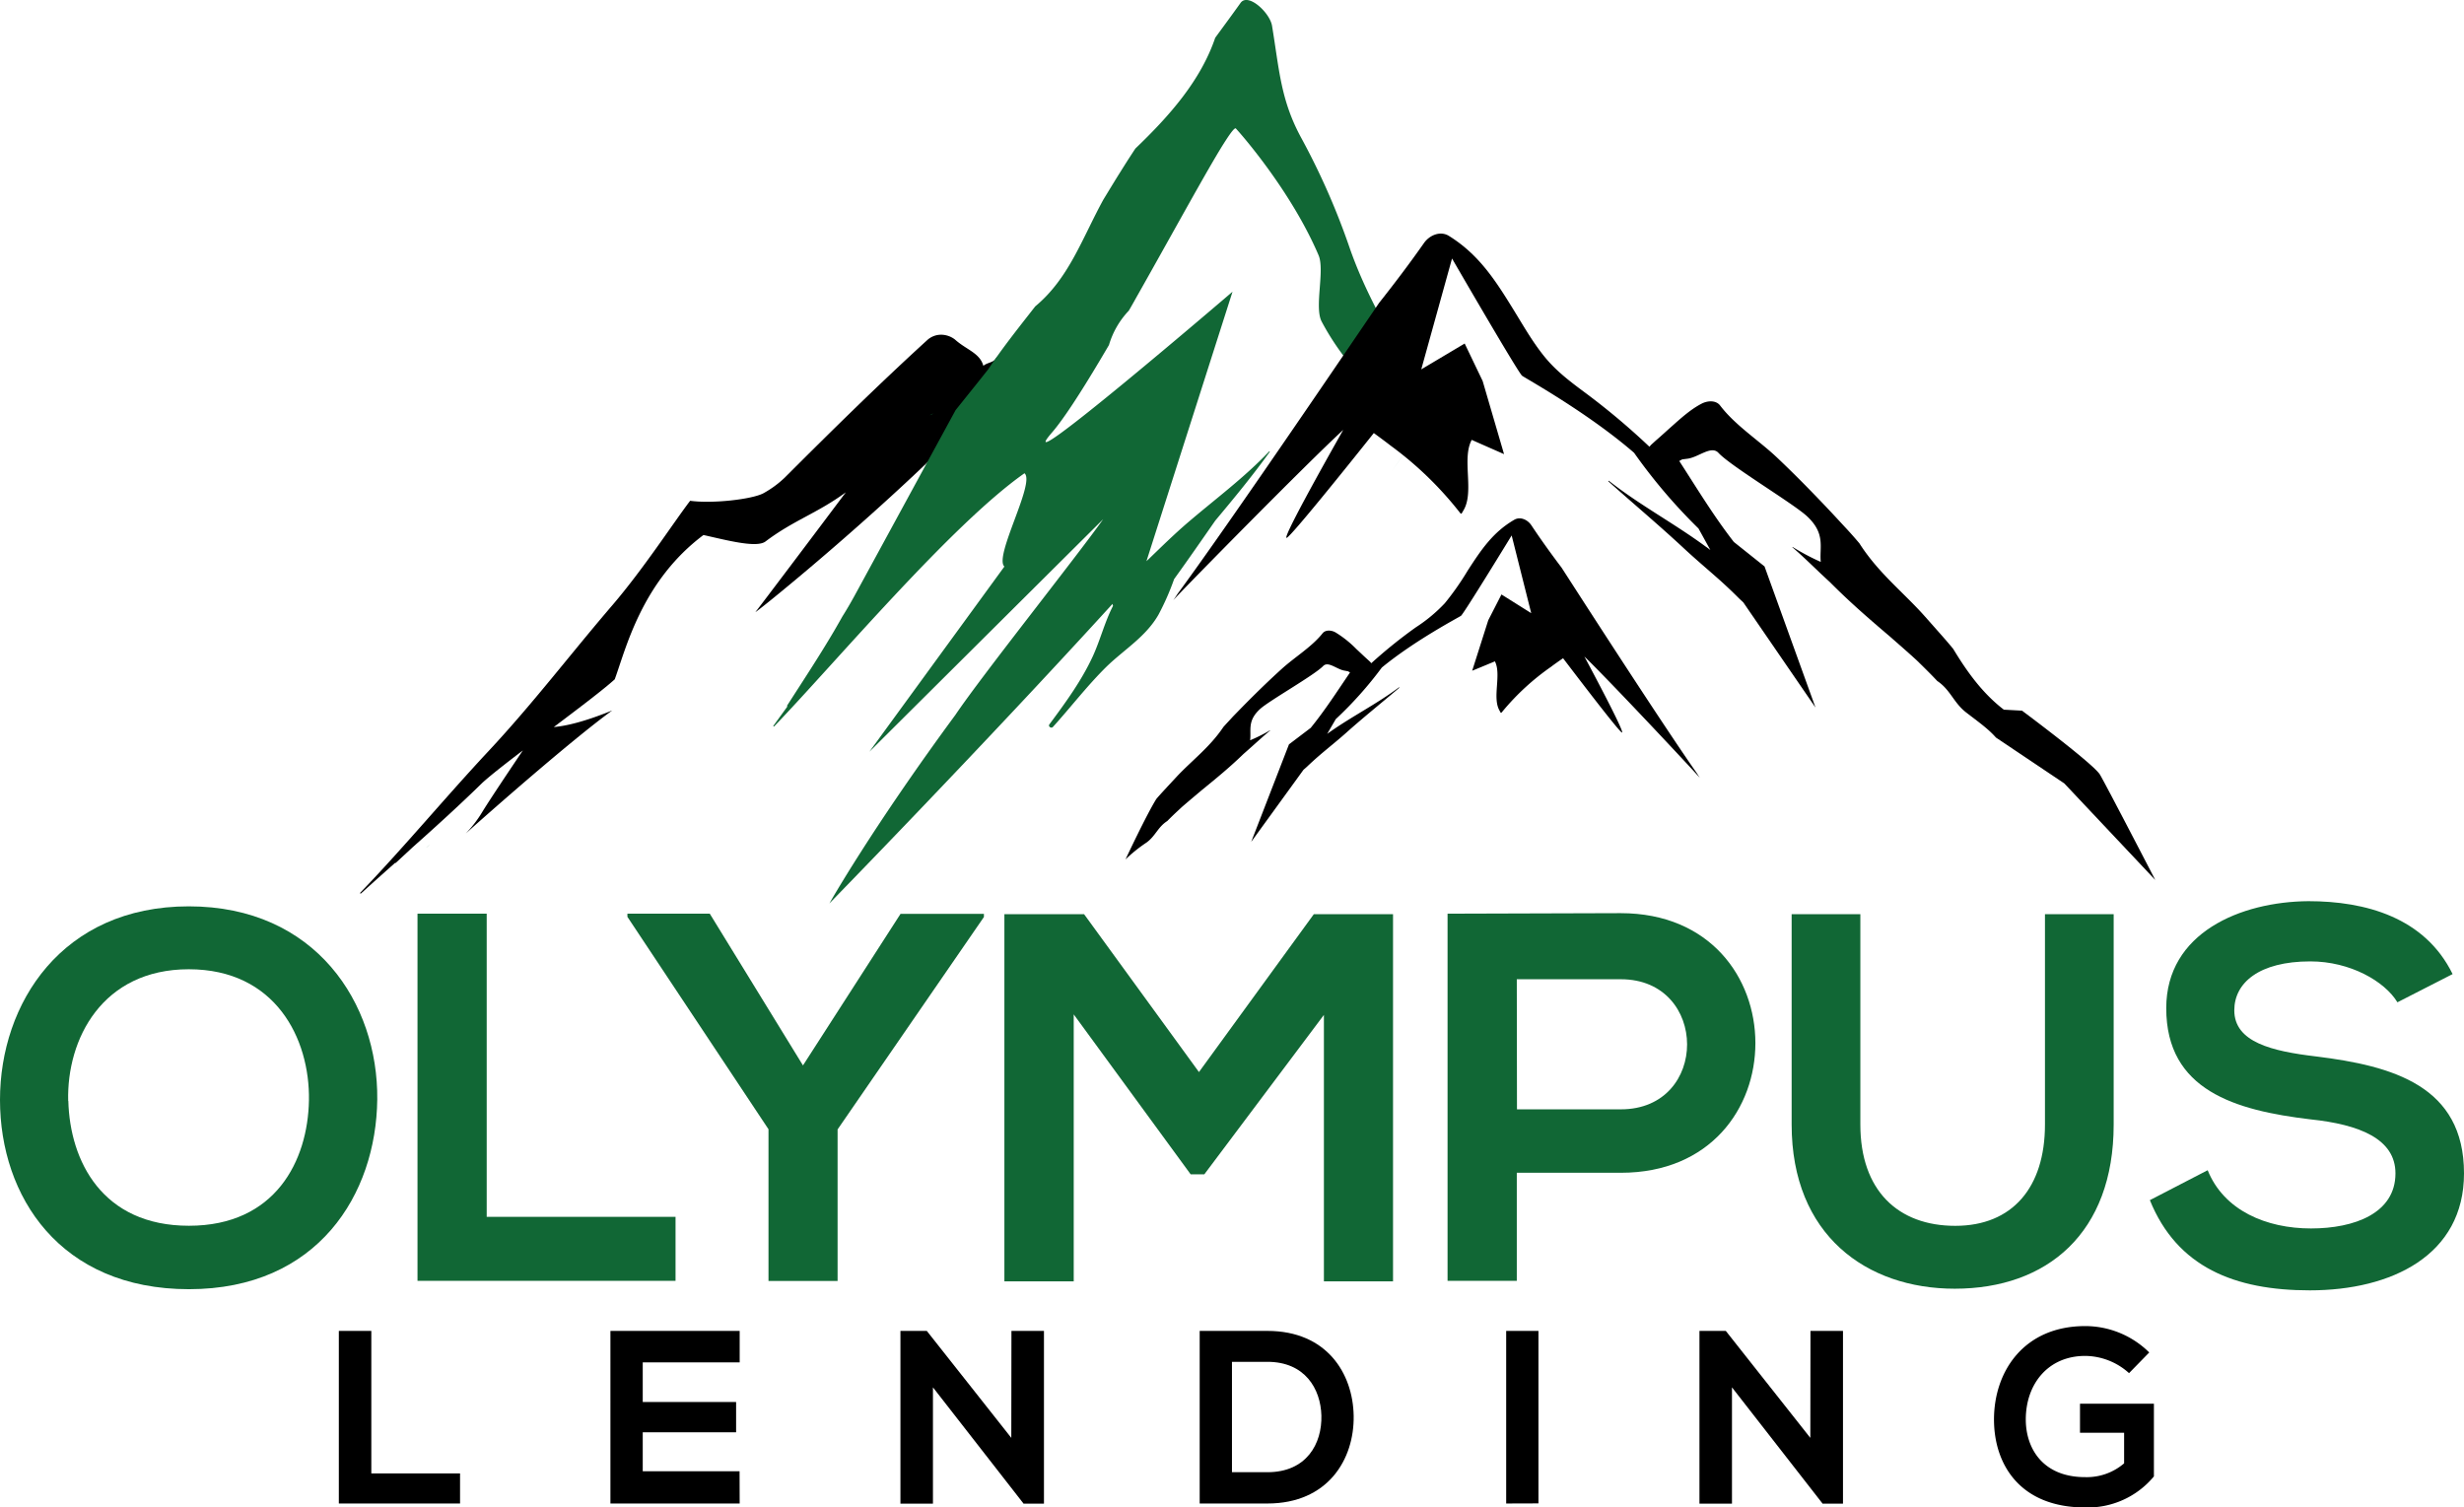 <svg xmlns="http://www.w3.org/2000/svg" viewBox="0 0 705.38 431.54"><defs><style>.cls-1{fill:#116735;}.cls-2{fill:none;}</style></defs><g id="Layer_2" data-name="Layer 2"><g id="Layer_1-2" data-name="Layer 1"><path d="M299.6,86.16q-5.66,6.63-11.42,13.21a30.82,30.82,0,0,1-3.07,3.2c-.64,1.23-2.61,1.23-3.6,2.16-1-3.71-4.95-4.64-8.13-7.54a6.58,6.58,0,0,0-3.9-1.37,5.87,5.87,0,0,0-4.09,1.59c-14,12.77-27.41,26-40.75,39.33a29.15,29.15,0,0,1-6.14,4.49c-3.34,1.73-14.58,3-20.93,2.13-4.76,6.24-13.35,19.49-22.28,29.91-11.89,13.86-22.77,28.18-35.31,41.61s-24.12,27.44-36.84,40.68c-.14.14.06.33.21.2q4.86-4.41,9.78-8.76a.13.13,0,0,0,.19,0l4.83-4.47c6.75-6,13.45-12.09,19.9-18.4,2.25-2.07,6.6-5.47,11.63-9.3-4,5.93-9.39,14-11.48,17.38a34.46,34.46,0,0,1-4.86,6.39c5.58-5,29.76-26.37,41.93-35.22-8.33,3.4-13.58,4.49-16.73,4.75,7.3-5.5,14.35-10.84,17.44-13.66,3.18-8.62,7.66-28,25.4-41.31,6.67,1.48,15.2,3.78,17.76,1.85,8.06-6.09,14.84-8.08,23-14.08-8,10.67-25.14,33.41-25.85,34.24-.94,1.08,27.5-21.68,52.64-46.11,1.67-1.63,3.23-3.14,4.61-4.43,3-1.35,4.93-4,6.86-5.89l14.67-27.29-14.67,27.29.14-.13c-1,1.94-2.08,3.87-3.17,5.77l0,.07Zm-21.28,32.19a1.83,1.83,0,0,1-1,.5l1-.5c.3-.28.43-.54.73-.37Z"/><path class="cls-1" d="M108,314.71c-.3,27.18-17,54.35-53.91,54.35S0,342.49,0,314.86s17.72-55.4,54.05-55.4S108.26,287.23,108,314.71Zm-88.44.45c.45,17.27,9.76,35.74,34.53,35.74S88.14,332.28,88.44,315c.3-17.72-9.61-37.53-34.39-37.53S19.07,297.45,19.52,315.16Z"/><path class="cls-1" d="M139.33,261.56v86.78h54.06v18.32H119.52V261.56Z"/><path class="cls-1" d="M229.87,305l27.93-43.39h23.87v.9l-41.89,60.81v43.39H220V323.27l-40.39-60.81v-.9h23.58Z"/><path class="cls-1" d="M379,290.54l-34.24,45.64h-3.9l-33.48-45.79v76.42H287.53V261.71h22.82l32.88,45.19,32.88-45.19h22.68v105.1H379Z"/><path class="cls-1" d="M464,335.73H434.22v30.93H414.4V261.56c16.52,0,33-.15,49.55-.15C515.3,261.41,515.45,335.73,464,335.73Zm-29.73-18.16H464c25.37,0,25.22-37.24,0-37.24H434.22Z"/><path class="cls-1" d="M605.09,261.71v60.21c0,31.08-19.07,47-45.5,47-25.22,0-46.69-15.31-46.69-47V261.71h19.67v60.21c0,18.92,10.81,29,27.17,29s25.68-11,25.68-29V261.71Z"/><path class="cls-1" d="M686.32,286.93c-3.61-6-13.52-11.71-24.93-11.71-14.71,0-21.77,6.16-21.77,14,0,9.16,10.81,11.71,23.42,13.21,21.92,2.7,42.34,8.41,42.34,33.48,0,23.43-20.72,33.48-44.14,33.48-21.47,0-38-6.6-45.79-25.82L632,335c4.66,11.56,16.82,16.67,29.58,16.67,12.46,0,24.18-4.36,24.18-15.77,0-9.91-10.37-14-24.33-15.46-21.47-2.56-41.29-8.26-41.29-31.83,0-21.62,21.32-30.48,40.69-30.63,16.37,0,33.33,4.65,41.29,20.87Z"/><path d="M106.3,381V421.8h25.4v8.61H97V381Z"/><path d="M211.75,430.41h-37V381h37v9H184v11.36h26.73v8.67H184v11.15h27.72Z"/><path d="M289.55,381h9.31v49.45h-5.78v.07l-26-33.36v33.29h-9.31V381h7.55l24.19,30.62Z"/><path d="M387.52,405.3c.21,12.48-7.4,25.11-24.69,25.11H343.44V381h19.39C379.76,381,387.31,393.09,387.52,405.3Zm-34.84,16.15h10.15c11.22,0,15.66-8.18,15.45-16.22-.21-7.69-4.73-15.38-15.45-15.38H352.68Z"/><path d="M431.18,430.41V381h9.24v49.38Z"/><path d="M518.29,381h9.31v49.45h-5.78v.07l-26-33.36v33.29h-9.31V381h7.54l24.2,30.62Z"/><path d="M609.49,393.09a18.94,18.94,0,0,0-12.56-4.93c-10.58,0-17,8-17,18.2,0,8.11,4.73,16.5,17,16.5a16.4,16.4,0,0,0,11.15-3.95v-8.75H595.45v-8.32h21.16v20.81a24.59,24.59,0,0,1-19.68,8.89c-18.55,0-26.1-12.2-26.1-25.18,0-13.9,8.68-26.74,26.1-26.74a26.06,26.06,0,0,1,18.34,7.55Z"/><path class="cls-1" d="M123.05,241.74l-1.09,1A10.56,10.56,0,0,0,123.05,241.74Z"/><path class="cls-1" d="M326.41,172.17a2.75,2.75,0,0,0,.25-.32C326.37,172.16,326.28,172.28,326.41,172.17Z"/><path class="cls-2" d="M267.13,118.35l.69-.37C267.53,117.81,267.41,118.07,267.13,118.35Z"/><path class="cls-2" d="M269.06,118.75l-2.83,5.64c1-1.9,2-3.83,3-5.77A1.59,1.59,0,0,0,269.06,118.75Z"/><path class="cls-1" d="M267.13,118.35l-.94.5A1.7,1.7,0,0,0,267.13,118.35Z"/><path class="cls-1" d="M410.19,118.19c-2-5-5.24-9.83-7.3-13.49C396.66,93.61,390.53,83,386.3,70.76a204.72,204.72,0,0,0-13.71-31.15c-6-10.95-6.34-19.55-8.44-32.23-.62-3.76-6.86-9.54-9-6.56-1.12,1.57-2.3,3.2-3.52,4.87s-2.49,3.39-3.75,5.13c-4.15,12.2-13,22.27-22.85,31.7-1.06,1.6-2.11,3.22-3.13,4.84s-2.05,3.26-3.05,4.89-2,3.28-3,4.92C309.73,68.36,306,79.7,296.37,87.7c-1.56,2-3.14,4-4.69,6-3.1,4-6.12,8-8.76,12q-2.32,2.94-4.67,5.86l-4.69,5.85L245.2,169.51l.05-.09c-1.28,2.36-2.6,4.7-4.06,7q-1.22,2.17-2.48,4.33c-4.22,7.16-8.8,14.11-13.31,21.13a.28.28,0,0,0,0,.38l-4,5.52a.14.14,0,0,0,.22.16c17.57-18.28,50.66-57.72,71.66-72.46,3.21,2.63-8.82,23.83-5.75,26.71l-38.64,53,66.93-66.57c-7.81,11-34.78,44.82-42.29,56-24.09,32.71-36.09,54-36.09,54s43.84-44.9,81.05-85.75a3,3,0,0,0,.14.57c-2.39,4.62-3.64,9.8-5.85,14.57-3.2,6.91-7.85,13.28-12.37,19.36-.42.56.5,1.26,1,.75,5.12-5.65,9.81-11.79,15.23-17.15,5.11-5,11.35-8.62,15-15a73.41,73.41,0,0,0,4.48-10.19c4-5.53,7.88-11.14,11.78-16.74,5.37-6.41,10.73-12.92,15.59-19.68.06-.09-.08-.2-.16-.12-7.11,7.47-15.27,13.51-23.09,20.18-3.94,3.36-7.63,7-11.35,10.58-.22.22-.46.43-.69.65l24.64-77.14s-65.09,55.82-51.71,40.34c3.35-3.88,8.19-11.38,13.59-20.43q1.35-2.27,2.75-4.65a24.16,24.16,0,0,1,5.67-9.82c1-1.68,1.92-3.38,2.88-5.07,8.39-14.84,16.69-30,22-39,1.06-1.79,2-3.34,2.82-4.59,1.61-2.5,2.66-3.81,2.95-3.51s2.12,2.34,4.74,5.63c5.23,6.58,13.59,18.14,18.94,30.65,1.85,4.32-1.28,14.9.89,19,10.67,20.16,28.8,30.38,28.8,30.38L398.37,135Z"/><path d="M601.17,221.76c-1.86-3.11-22.32-18.32-22.32-18.32l-5.2-.28c-6.34-4.85-10.83-11.34-14.49-17.39-.75-.92-1.5-1.8-2.25-2.67l-2.28-2.59-3.72-4.2c-6-6.73-13.21-12.29-18.62-20.78-1.32-1.56-2.59-3-3.86-4.36s-2.54-2.75-3.82-4.12c-5.11-5.44-10.32-10.78-15.73-15.91-5.24-5-12.1-9.31-16.46-15.06-1.19-1.56-3.59-1.41-5.28-.53-3.21,1.66-6,4.23-8.73,6.65-1.44,1.28-2.85,2.59-4.31,3.84l-1.41,1.28c-.17.2-.34.39-.51.56a201.65,201.65,0,0,0-18-15.17c-4.19-3.11-8.3-6.14-11.68-10.18-3.51-4.21-6.23-9-9.1-13.67-5.27-8.57-10-16-18.65-21.35-2.36-1.45-5.46-.28-7.12,2.09-4.07,5.8-8.38,11.5-12.83,17.11l-8.42,12.37c-11.84,17.41-37.35,54.75-49.24,70.88-.59.88-1,1.53-1.3,1.89,3.57-3.9,38.07-39,48.7-48.79-5.51,9.73-18.12,32.25-16.08,30.85,1.79-1.23,16.12-19,24.83-29.94,2.06,1.51,4.05,3,4.78,3.58a100.49,100.49,0,0,1,19.53,18.79c.84,1.07.65.93,1.37-.27,3.16-5.27-.58-14.77,2.35-20.15.09.07,9.08,4,9.25,4.09l-6.12-20.93L419.3,98.34l-12.43,7.4L415.68,74s18.83,32.54,20.05,33.56c.66.55,18.69,10.47,32.07,22.07a157.64,157.64,0,0,0,18.44,21.67l3.39,6.15c-.45-.34-.9-.7-1.36-1-9-6.63-18.84-11.84-27.67-18.79-.1-.08-.22.09-.13.17,7.18,6.42,14.54,12.58,21.59,19.15,3.43,3.19,7,6.18,10.51,9.31,1.74,1.57,3.44,3.19,5.1,4.84.41.41.89.85,1.39,1.31l20.67,30.11-14.59-40.4-8.78-7c-5.7-7.3-10.58-15.37-15.63-23.18l.83-.46,1.39-.18c3.21-.33,6.91-3.94,9-1.69,3.53,3.83,21.65,14.64,25.43,18.22,5.31,5,3.43,8.83,3.86,13a65.72,65.72,0,0,1-8.05-4.27s-.11,0-.07.08c2.7,2.33,5.34,4.89,8,7.43.9.84,1.8,1.69,2.71,2.52,5.8,5.83,11.18,10.47,16.93,15.37q2,1.74,4,3.5t3.95,3.54l1.68,1.64c1,1,2.52,2.48,4.2,4.28,3.78,2.52,4.68,6.23,8.26,9s6.28,4.63,8.55,7.2c0,0,2.18,1.45,5.07,3.4l14.49,9.72L617,251.91S603,224.87,601.17,221.76Z"/><path d="M331.05,228.69c.53-.63,1.07-1.22,1.61-1.82l1.62-1.76,2.66-2.86c4.3-4.58,9.39-8.33,13.29-14.14.95-1.07,1.85-2,2.75-3l2.73-2.8c3.64-3.7,7.36-7.33,11.2-10.81s8.57-6.27,11.7-10.19c.85-1.07,2.52-.93,3.68-.29a30.88,30.88,0,0,1,6,4.78c1,.91,1.94,1.84,2.93,2.73l1,.91a4.71,4.71,0,0,0,.35.41,139.79,139.79,0,0,1,12.74-10.26,44.52,44.52,0,0,0,8.29-6.89,78.74,78.74,0,0,0,6.56-9.35c3.8-5.87,7.2-11,13.32-14.54,1.67-1,3.8-.1,4.92,1.58,2.73,4.1,5.63,8.13,8.64,12.11l5.64,8.74c7.95,12.3,25.07,38.69,33.08,50.1.39.62.69,1.08.87,1.34-2.42-2.77-25.83-27.77-33.06-34.74,3.67,6.86,12.06,22.73,10.67,21.72-1.22-.88-10.89-13.5-16.77-21.23-1.46,1-2.87,2-3.38,2.41a69.79,69.79,0,0,0-13.9,12.75c-.6.72-.46.63-.94-.22-2.11-3.72.64-10.26-1.3-14.05-.07.05-6.39,2.66-6.5,2.69l4.6-14.45,3.78-7.38,8.52,5.35-5.6-22.25s-13.63,22.31-14.5,23c-.47.37-13.17,7-22.67,14.82a108.49,108.49,0,0,1-13.18,14.76l-2.46,4.23c.33-.24.64-.48,1-.71,6.38-4.46,13.29-7.92,19.55-12.61.07-.05.15.07.09.12-5.1,4.35-10.32,8.51-15.33,13-2.44,2.17-5,4.19-7.47,6.31q-1.85,1.59-3.62,3.28c-.3.28-.64.57-1,.88L358.19,241,369,213.09l6.22-4.72c4.08-5,7.61-10.51,11.26-15.86l-.58-.34L385,192c-2.23-.29-4.75-2.85-6.22-1.33-2.52,2.61-15.3,9.83-18,12.25-3.78,3.42-2.53,6.08-2.9,9a46.16,46.16,0,0,0,5.67-2.84s.08,0,.05.06c-1.92,1.57-3.79,3.31-5.7,5l-1.93,1.71c-4.13,4-7.95,7.09-12,10.4l-2.81,2.37c-.94.8-1.88,1.59-2.81,2.4l-1.19,1.11c-.75.7-1.8,1.68-3,2.91-2.67,1.69-3.35,4.25-5.89,6.12a42.4,42.4,0,0,0-6.07,4.87S328.4,232.84,331.05,228.69Z"/></g></g></svg>